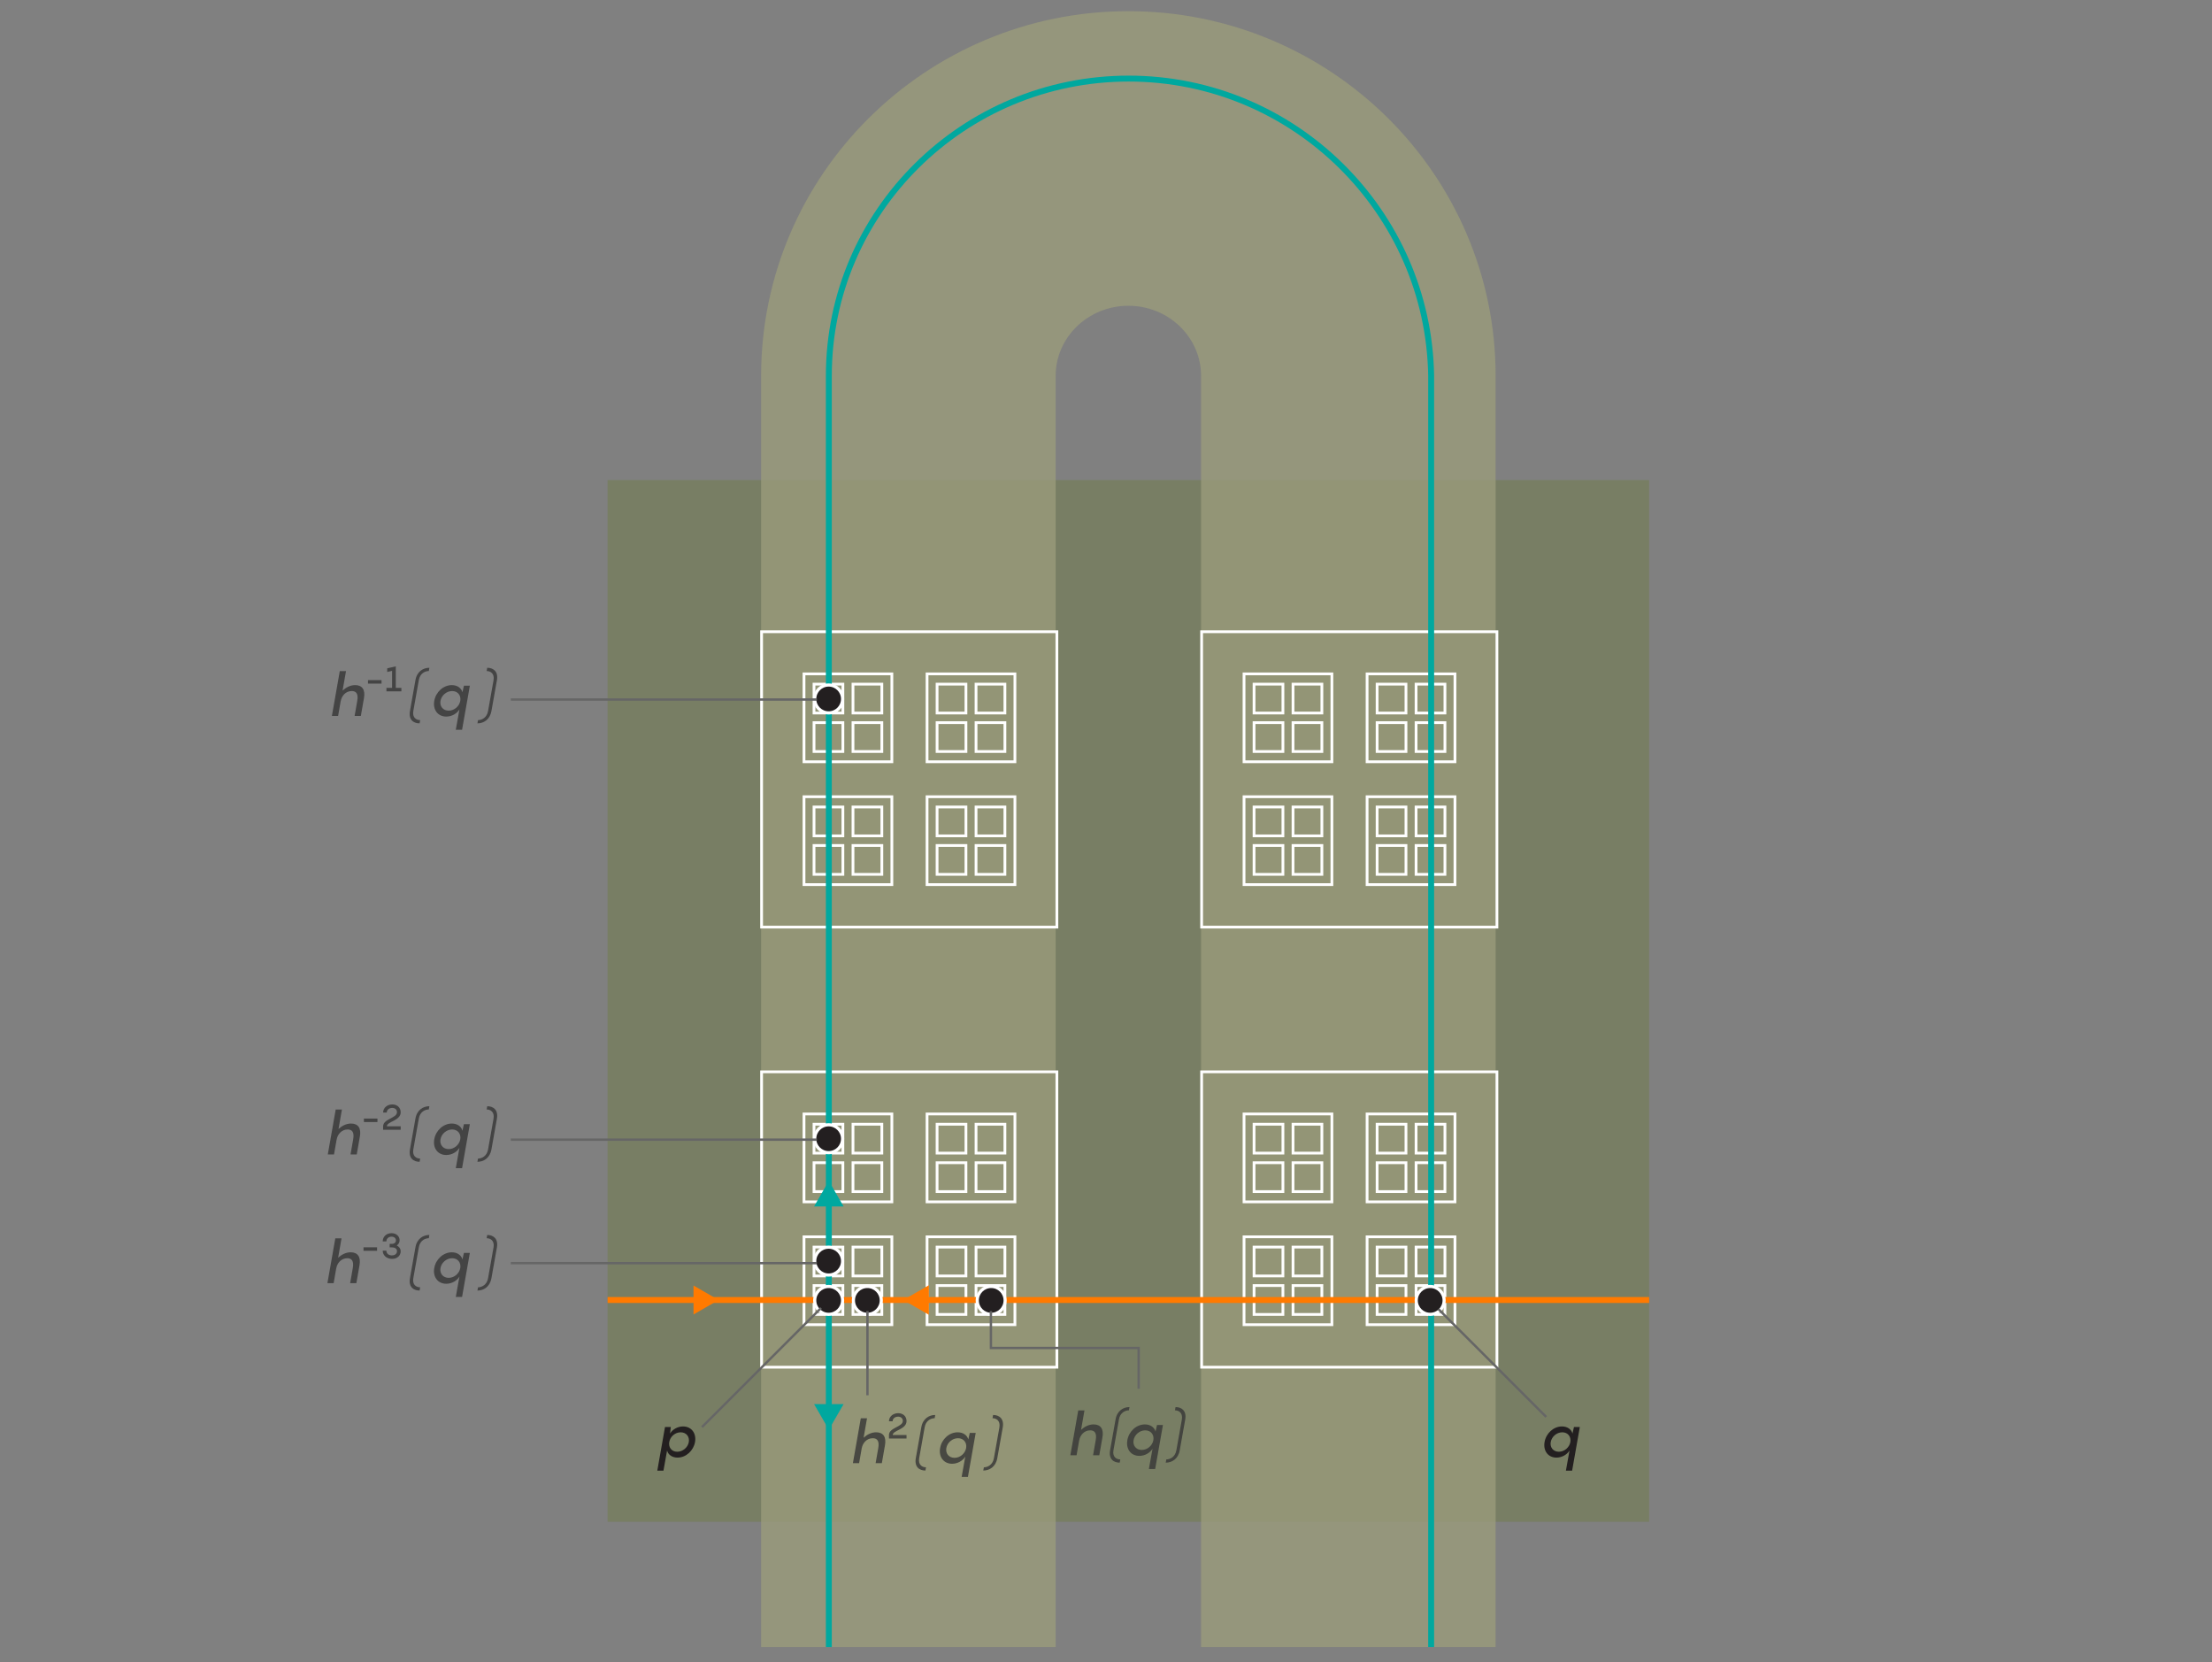 <?xml version="1.0" encoding="utf-8"?>
<!-- Generator: Adobe Illustrator 26.0.2, SVG Export Plug-In . SVG Version: 6.00 Build 0)  -->
<svg version="1.1" xmlns="http://www.w3.org/2000/svg" xmlns:xlink="http://www.w3.org/1999/xlink" x="0px" y="0px" width="560px"
	 height="420.711px" viewBox="0 0 560 420.711" style="enable-background:new 0 0 560 420.711;" xml:space="preserve">
<rect x="0" y="0" width="560" height="420.711" fill="#808080" stroke="none"/>
<style type="text/css">
	.st0{fill:#FFFFFF;}
	.st1{fill:#231F20;}
	.st2{fill:#552BFF;}
	.st3{fill:#00C3BE;}
	.st4{fill:none;stroke:#231F20;stroke-miterlimit:10;}
	.st5{fill:none;stroke:#00C3BE;stroke-width:1.5;stroke-miterlimit:10;}
	.st6{fill:none;stroke:#363636;stroke-width:2;stroke-miterlimit:10;}
	.st7{fill:#363636;}
	.st8{fill:#363636;stroke:#363636;stroke-miterlimit:10;}
	.st9{fill:#231F20;stroke:#FFFFFF;stroke-miterlimit:10;}
	.st10{fill:none;}
	.st11{fill:none;stroke:#363636;stroke-miterlimit:10;}
	.st12{fill:#00C3BE;stroke:#FFFFFF;stroke-miterlimit:10;}
	.st13{fill:#552BFF;stroke:#FFFFFF;stroke-miterlimit:10;}
	.st14{fill:none;stroke:#FF6259;stroke-width:2;stroke-miterlimit:10;}
	.st15{fill:none;stroke:#00C3BE;stroke-width:1.2;stroke-miterlimit:10;}
	.st16{fill:none;stroke:#552BFF;stroke-width:1.2;stroke-miterlimit:10;}
	.st17{opacity:0.49;}
	.st18{fill:#707C47;}
	.st19{opacity:0.81;fill:#B4B777;}
	.st20{fill:#606C3C;}
	.st21{opacity:0.65;fill:#B4B777;}
	.st22{opacity:0.65;fill:#777B54;}
	.st23{fill:#F7C957;}
	.st24{opacity:0.81;fill:#777B54;}
	.st25{opacity:0.81;fill:#F7C957;}
	.st26{opacity:0.65;fill:#F7C957;}
	.st27{opacity:0.2;fill:url(#SVGID_1_);}
	.st28{opacity:0.2;fill:url(#SVGID_00000170969365751775765520000013623460984406054557_);}
	.st29{opacity:0.2;fill:url(#SVGID_00000031187615119793681990000009030623202176124836_);}
	.st30{opacity:0.2;fill:url(#SVGID_00000180337372976312676200000001004647617207528835_);}
	.st31{fill:none;stroke:#00C3BE;stroke-width:1.295;stroke-miterlimit:10;}
	.st32{fill:#00C3BE;stroke:#FFFFFF;stroke-width:0.7;stroke-miterlimit:10;}
	.st33{fill:none;stroke:#FFFFFF;stroke-width:0.7;stroke-miterlimit:10;}
	.st34{fill:none;stroke:#00A89F;stroke-width:1.5;stroke-miterlimit:10;}
	.st35{fill:#00A89F;}
	.st36{fill:none;stroke:#FF7A00;stroke-width:1.5;stroke-miterlimit:10;}
	.st37{fill:#FF7A00;}
	.st38{fill:#231F20;stroke:#FFFFFF;stroke-width:0.796;stroke-miterlimit:10;}
	.st39{fill:none;stroke:#666666;stroke-width:0.6;stroke-miterlimit:10;}
	.st40{fill:none;stroke:#FF7A00;stroke-width:1.2;stroke-miterlimit:10;}
	.st41{fill:none;stroke:#FF7A00;stroke-width:1.2;stroke-linecap:square;stroke-miterlimit:10;}
	.st42{fill:#231F20;stroke:#FFFFFF;stroke-width:0.672;stroke-miterlimit:10;}
	.st43{fill:#FF6259;}
	.st44{opacity:0.81;}
	.st45{opacity:0.81;fill:#BAA13A;}
	.st46{fill:#848253;}
	.st47{fill:none;stroke:#231F20;stroke-width:0.5;stroke-miterlimit:10;}
	.st48{opacity:0.81;fill:#726E41;}
	.st49{fill:#969265;}
	.st50{fill:#726E41;}
	.st51{fill:#BAA13A;}
	.st52{fill:#552BFF;stroke:#FFFFFF;stroke-width:0.7;stroke-miterlimit:10;}
	.st53{fill:#BF048B;stroke:#FFFFFF;stroke-width:0.7;stroke-miterlimit:10;}
	.st54{fill:#38681C;stroke:#FFFFFF;stroke-width:0.7;stroke-miterlimit:10;}
	.st55{fill:none;stroke:#BF048B;stroke-width:1.2;stroke-miterlimit:10;}
	.st56{fill:#BF048B;}
	.st57{fill:none;stroke:#38681C;stroke-width:1.2;stroke-miterlimit:10;}
	.st58{fill:#38681C;}
	.st59{fill:none;stroke:#231F20;stroke-width:0.6;stroke-miterlimit:10;}
	.st60{fill:#666666;}
</style>
<g id="STYLES_and_NOTES">
</g>
<g id="Infog">
	<g class="st17">
		<rect x="153.822" y="121.504" class="st18" width="263.682" height="263.682"/>
		<path class="st19" d="M378.641,416.882V95.128c0-50.897-41.709-92.304-92.979-92.304
			s-92.978,41.407-92.978,92.304V416.882h74.575V95.128c0-9.775,8.256-17.729,18.404-17.729
			s18.404,7.955,18.404,17.729V416.882H378.641z"/>
	</g>
</g>
<g id="Layer_1">
	<g>
		<rect x="192.807" y="159.902" class="st33" width="74.76" height="74.76"/>
		<rect x="304.208" y="159.902" class="st33" width="74.76" height="74.76"/>
		<rect x="192.807" y="271.291" class="st33" width="74.76" height="74.76"/>
		<rect x="304.208" y="271.291" class="st33" width="74.76" height="74.76"/>
		<rect x="203.544" y="170.568" class="st33" width="22.243" height="22.243"/>
		<rect x="206.08" y="173.165" class="st33" width="7.307" height="7.307"/>
		<rect x="215.944" y="173.165" class="st33" width="7.307" height="7.307"/>
		<rect x="206.08" y="182.908" class="st33" width="7.307" height="7.307"/>
		<rect x="215.944" y="182.908" class="st33" width="7.307" height="7.307"/>
		<rect x="234.698" y="170.568" class="st33" width="22.243" height="22.243"/>
		<rect x="237.234" y="173.165" class="st33" width="7.307" height="7.307"/>
		<rect x="247.098" y="173.165" class="st33" width="7.307" height="7.307"/>
		<rect x="237.234" y="182.908" class="st33" width="7.307" height="7.307"/>
		<rect x="247.098" y="182.908" class="st33" width="7.307" height="7.307"/>
		<rect x="203.544" y="201.662" class="st33" width="22.243" height="22.243"/>
		<rect x="206.08" y="204.259" class="st33" width="7.307" height="7.307"/>
		<rect x="215.944" y="204.259" class="st33" width="7.307" height="7.307"/>
		<rect x="206.08" y="214.002" class="st33" width="7.307" height="7.307"/>
		<rect x="215.944" y="214.002" class="st33" width="7.307" height="7.307"/>
		<rect x="234.698" y="201.662" class="st33" width="22.243" height="22.243"/>
		<rect x="237.234" y="204.259" class="st33" width="7.307" height="7.307"/>
		<rect x="247.098" y="204.259" class="st33" width="7.307" height="7.307"/>
		<rect x="237.234" y="214.002" class="st33" width="7.307" height="7.307"/>
		<rect x="247.098" y="214.002" class="st33" width="7.307" height="7.307"/>
		<rect x="314.945" y="170.568" class="st33" width="22.243" height="22.243"/>
		<rect x="317.482" y="173.165" class="st33" width="7.307" height="7.307"/>
		<rect x="327.345" y="173.165" class="st33" width="7.307" height="7.307"/>
		<rect x="317.482" y="182.908" class="st33" width="7.307" height="7.307"/>
		<rect x="327.345" y="182.908" class="st33" width="7.307" height="7.307"/>
		<rect x="346.099" y="170.568" class="st33" width="22.243" height="22.243"/>
		<rect x="348.635" y="173.165" class="st33" width="7.307" height="7.307"/>
		<rect x="358.499" y="173.165" class="st33" width="7.307" height="7.307"/>
		<rect x="348.635" y="182.908" class="st33" width="7.307" height="7.307"/>
		<rect x="358.499" y="182.908" class="st33" width="7.307" height="7.307"/>
		<rect x="314.945" y="201.662" class="st33" width="22.243" height="22.243"/>
		<rect x="317.482" y="204.259" class="st33" width="7.307" height="7.307"/>
		<rect x="327.345" y="204.259" class="st33" width="7.307" height="7.307"/>
		<rect x="317.482" y="214.002" class="st33" width="7.307" height="7.307"/>
		<rect x="327.345" y="214.002" class="st33" width="7.307" height="7.307"/>
		<rect x="346.099" y="201.662" class="st33" width="22.243" height="22.243"/>
		<rect x="348.635" y="204.259" class="st33" width="7.307" height="7.307"/>
		<rect x="358.499" y="204.259" class="st33" width="7.307" height="7.307"/>
		<rect x="348.635" y="214.002" class="st33" width="7.307" height="7.307"/>
		<rect x="358.499" y="214.002" class="st33" width="7.307" height="7.307"/>
		<rect x="203.544" y="281.958" class="st33" width="22.243" height="22.243"/>
		<rect x="206.08" y="284.555" class="st33" width="7.307" height="7.307"/>
		<rect x="215.944" y="284.555" class="st33" width="7.307" height="7.307"/>
		<rect x="206.08" y="294.298" class="st33" width="7.307" height="7.307"/>
		<rect x="215.944" y="294.298" class="st33" width="7.307" height="7.307"/>
		<rect x="234.698" y="281.958" class="st33" width="22.243" height="22.243"/>
		<rect x="237.234" y="284.555" class="st33" width="7.307" height="7.307"/>
		<rect x="247.098" y="284.555" class="st33" width="7.307" height="7.307"/>
		<rect x="237.234" y="294.298" class="st33" width="7.307" height="7.307"/>
		<rect x="247.098" y="294.298" class="st33" width="7.307" height="7.307"/>
		<rect x="203.544" y="313.052" class="st33" width="22.243" height="22.243"/>
		<rect x="206.08" y="315.648" class="st33" width="7.307" height="7.307"/>
		<rect x="215.944" y="315.648" class="st33" width="7.307" height="7.307"/>
		<rect x="206.08" y="325.391" class="st33" width="7.307" height="7.307"/>
		<rect x="215.944" y="325.391" class="st33" width="7.307" height="7.307"/>
		<rect x="234.698" y="313.052" class="st33" width="22.243" height="22.243"/>
		<rect x="237.234" y="315.648" class="st33" width="7.307" height="7.307"/>
		<rect x="247.098" y="315.648" class="st33" width="7.307" height="7.307"/>
		<rect x="237.234" y="325.391" class="st33" width="7.307" height="7.307"/>
		<rect x="247.098" y="325.391" class="st33" width="7.307" height="7.307"/>
		<rect x="314.945" y="281.958" class="st33" width="22.243" height="22.243"/>
		<rect x="317.482" y="284.555" class="st33" width="7.307" height="7.307"/>
		<rect x="327.345" y="284.555" class="st33" width="7.307" height="7.307"/>
		<rect x="317.482" y="294.298" class="st33" width="7.307" height="7.307"/>
		<rect x="327.345" y="294.298" class="st33" width="7.307" height="7.307"/>
		<rect x="346.099" y="281.958" class="st33" width="22.243" height="22.243"/>
		<rect x="348.635" y="284.555" class="st33" width="7.307" height="7.307"/>
		<rect x="358.499" y="284.555" class="st33" width="7.307" height="7.307"/>
		<rect x="348.635" y="294.298" class="st33" width="7.307" height="7.307"/>
		<rect x="358.499" y="294.298" class="st33" width="7.307" height="7.307"/>
		<rect x="314.945" y="313.052" class="st33" width="22.243" height="22.243"/>
		<rect x="317.482" y="315.648" class="st33" width="7.307" height="7.307"/>
		<rect x="327.345" y="315.648" class="st33" width="7.307" height="7.307"/>
		<rect x="317.482" y="325.391" class="st33" width="7.307" height="7.307"/>
		<rect x="327.345" y="325.391" class="st33" width="7.307" height="7.307"/>
		<rect x="346.099" y="313.052" class="st33" width="22.243" height="22.243"/>
		<rect x="348.635" y="315.648" class="st33" width="7.307" height="7.307"/>
		<rect x="358.499" y="315.648" class="st33" width="7.307" height="7.307"/>
		<rect x="348.635" y="325.391" class="st33" width="7.307" height="7.307"/>
		<rect x="358.499" y="325.391" class="st33" width="7.307" height="7.307"/>
	</g>
	<line class="st34" x1="209.831" y1="356.486" x2="209.831" y2="416.882"/>
	<g>
		<g>
			<line class="st34" x1="209.831" y1="304.277" x2="209.831" y2="356.486"/>
			<g>
				<polygon class="st35" points="206.091,305.371 209.831,298.895 213.571,305.371 				"/>
			</g>
			<g>
				<polygon class="st35" points="206.091,355.392 209.831,361.868 213.571,355.392 				"/>
			</g>
		</g>
	</g>
	<path class="st34" d="M362.319,416.882V95.128c-0.665-41.486-34.719-75.237-76.576-75.237
		c-41.858,0-75.912,33.751-75.912,75.237v209.149"/>
	<g>
		<g>
			<line class="st36" x1="234.064" y1="329.045" x2="417.504" y2="329.045"/>
			<g>
				<polygon class="st37" points="235.158,332.785 228.682,329.045 235.158,325.305 				"/>
			</g>
		</g>
	</g>
	<line class="st36" x1="176.645" y1="329.045" x2="234.064" y2="329.045"/>
	<g>
		<g>
			<line class="st36" x1="153.822" y1="329.045" x2="176.645" y2="329.045"/>
			<g>
				<polygon class="st37" points="175.573,332.71 181.92,329.045 175.573,325.38 				"/>
			</g>
		</g>
	</g>
	<circle class="st38" cx="209.786" cy="176.914" r="3.528"/>
	<circle class="st38" cx="209.786" cy="288.226" r="3.528"/>
	<circle class="st38" cx="209.786" cy="319.196" r="3.528"/>
	<circle class="st38" cx="209.786" cy="329.147" r="3.528"/>
	<circle class="st38" cx="219.583" cy="329.147" r="3.528"/>
	<circle class="st38" cx="250.934" cy="329.147" r="3.528"/>
	<circle class="st38" cx="362.07" cy="329.147" r="3.528"/>
	<line class="st39" x1="129.313" y1="177.06" x2="206.812" y2="177.06"/>
	<line class="st39" x1="219.607" y1="331.849" x2="219.607" y2="353.161"/>
	<line class="st39" x1="129.313" y1="288.461" x2="206.812" y2="288.461"/>
	<line class="st39" x1="129.313" y1="319.72" x2="206.812" y2="319.72"/>
	<polyline class="st39" points="250.865,331.849 250.865,341.189 288.268,341.189 288.268,351.498 	"/>
	<line class="st39" x1="207.865" y1="331.067" x2="177.712" y2="361.221"/>
</g>
<g id="Text">
	<g>
		<path class="st1" d="M168.354,361.198h1.471l-0.195,1.65c0.63-1.05,1.92-1.8,3.285-1.8
			c2.175,0,3.42,1.77,3.045,3.944c-0.391,2.175-2.266,3.945-4.44,3.945
			c-1.365,0-2.385-0.75-2.64-1.801l-0.915,5.101h-1.56L168.354,361.198z M171.444,367.453
			c1.44,0,2.7-1.11,2.94-2.46c0.225-1.35-0.63-2.46-2.07-2.46
			c-1.41,0-2.654,1.11-2.88,2.46C169.194,366.342,170.034,367.453,171.444,367.453z"/>
	</g>
	<g>
		<path class="st1" d="M396.432,372.238l0.915-5.101c-0.63,1.051-1.936,1.801-3.3,1.801
			c-2.175,0-3.405-1.771-3.015-3.945c0.374-2.175,2.234-3.944,4.409-3.944
			c1.365,0,2.4,0.75,2.655,1.8l0.375-1.65h1.484l-1.949,11.04H396.432z M395.517,362.533
			c-1.425,0-2.685,1.11-2.925,2.46s0.63,2.46,2.055,2.46s2.67-1.11,2.91-2.46
			C397.781,363.643,396.942,362.533,395.517,362.533z"/>
	</g>
	<g class="st44">
		<path class="st7" d="M92.137,176.727l-0.787,4.495h-1.574l0.666-3.8
			c0.333-1.846-0.288-2.512-1.393-2.512c-1.574,0-2.573,1.301-2.771,2.497h-0.015l-0.666,3.814h-1.574
			l1.998-11.353h1.574l-0.862,4.92c0.862-0.787,1.938-1.378,3.178-1.378
			C91.713,173.412,92.531,174.593,92.137,176.727z"/>
		<path class="st7" d="M96.593,172.145v0.883h-3.432v-0.883H96.593z"/>
		<path class="st7" d="M101.615,174.106v0.882h-3.778v-0.882h1.426v-4.305l-1.23,0.276v-0.918l2.166-0.499
			v5.445H101.615z"/>
		<path class="st7" d="M108.558,169.843c-0.908,0-2.244,0.57-2.529,2.315l-1.389,7.799
			c-0.303,1.745,0.819,2.315,1.728,2.315l-0.143,0.819c-1.55,0-2.831-0.926-2.439-3.135l1.389-7.799
			c0.374-2.208,1.977-3.134,3.525-3.134L108.558,169.843z"/>
		<path class="st7" d="M115.392,184.704l0.924-5.146c-0.636,1.06-1.953,1.816-3.33,1.816
			c-2.195,0-3.436-1.786-3.043-3.98c0.379-2.195,2.256-3.981,4.451-3.981
			c1.377,0,2.422,0.757,2.679,1.816l0.378-1.665h1.499l-1.968,11.141H115.392z M114.469,174.911
			c-1.438,0-2.71,1.119-2.952,2.482c-0.242,1.361,0.637,2.482,2.074,2.482s2.694-1.121,2.937-2.482
			C116.755,176.03,115.907,174.911,114.469,174.911z"/>
		<path class="st7" d="M125.805,172.159l-1.389,7.799c-0.392,2.209-1.994,3.135-3.544,3.135l0.143-0.819
			c0.908,0,2.244-0.57,2.547-2.315l1.389-7.799c0.285-1.745-0.837-2.315-1.745-2.315l0.143-0.818
			C124.897,169.025,126.179,169.951,125.805,172.159z"/>
	</g>
	<g class="st44">
		<path class="st7" d="M91.103,287.7l-0.787,4.495h-1.574l0.666-3.8
			c0.333-1.846-0.288-2.512-1.393-2.512c-1.574,0-2.573,1.301-2.771,2.497h-0.015l-0.666,3.814h-1.574
			l1.998-11.353h1.574l-0.862,4.92c0.862-0.787,1.938-1.378,3.178-1.378
			C90.679,284.384,91.496,285.565,91.103,287.7z"/>
		<path class="st7" d="M95.559,283.118v0.883H92.127v-0.883H95.559z"/>
		<path class="st7" d="M97.944,285.079h3.493v0.882h-4.447v-0.882c0-1.898,3.511-2.032,3.511-3.574
			c0-0.623-0.472-1.078-1.176-1.078c-0.829,0-1.408,0.49-1.408,1.168h-0.927
			c0-1.141,0.989-2.05,2.344-2.05c1.194,0,2.104,0.784,2.104,1.987
			C101.437,283.706,97.944,283.848,97.944,285.079z"/>
		<path class="st7" d="M108.557,280.816c-0.908,0-2.244,0.57-2.529,2.315l-1.389,7.799
			c-0.303,1.745,0.819,2.315,1.728,2.315l-0.143,0.819c-1.55,0-2.831-0.926-2.439-3.135l1.389-7.799
			c0.374-2.208,1.977-3.134,3.525-3.134L108.557,280.816z"/>
		<path class="st7" d="M115.391,295.676l0.924-5.146c-0.636,1.06-1.953,1.816-3.33,1.816
			c-2.195,0-3.436-1.786-3.043-3.98c0.379-2.195,2.256-3.981,4.451-3.981
			c1.377,0,2.422,0.757,2.679,1.816l0.378-1.665h1.499l-1.968,11.141H115.391z M114.468,285.884
			c-1.438,0-2.71,1.119-2.952,2.482c-0.242,1.361,0.637,2.482,2.074,2.482s2.694-1.121,2.937-2.482
			C116.754,287.003,115.906,285.884,114.468,285.884z"/>
		<path class="st7" d="M125.804,283.132l-1.389,7.799c-0.392,2.209-1.994,3.135-3.544,3.135l0.143-0.819
			c0.908,0,2.244-0.57,2.547-2.315l1.389-7.799c0.285-1.745-0.837-2.315-1.745-2.315l0.143-0.818
			C124.896,279.998,126.178,280.924,125.804,283.132z"/>
	</g>
	<g class="st44">
		<path class="st7" d="M224.038,365.847l-0.787,4.495H221.677l0.666-3.8
			c0.333-1.846-0.288-2.512-1.393-2.512c-1.574,0-2.573,1.301-2.771,2.497h-0.015l-0.666,3.814h-1.574
			l1.998-11.353h1.574l-0.862,4.92c0.862-0.787,1.938-1.378,3.178-1.378
			C223.614,362.532,224.432,363.713,224.038,365.847z"/>
		<path class="st7" d="M226.008,363.226h3.493v0.882h-4.447v-0.882c0-1.898,3.511-2.032,3.511-3.574
			c0-0.623-0.472-1.078-1.176-1.078c-0.829,0-1.408,0.49-1.408,1.168h-0.927
			c0-1.141,0.989-2.05,2.344-2.05c1.194,0,2.104,0.784,2.104,1.987
			C229.501,361.853,226.008,361.996,226.008,363.226z"/>
		<path class="st7" d="M236.62,358.964c-0.908,0-2.244,0.57-2.529,2.315l-1.389,7.799
			c-0.303,1.745,0.819,2.315,1.728,2.315l-0.143,0.819c-1.55,0-2.831-0.926-2.439-3.135l1.389-7.799
			c0.374-2.208,1.977-3.134,3.525-3.134L236.62,358.964z"/>
		<path class="st7" d="M243.455,373.824l0.924-5.146c-0.636,1.06-1.953,1.816-3.33,1.816
			c-2.195,0-3.436-1.786-3.043-3.98c0.379-2.195,2.256-3.981,4.451-3.981
			c1.377,0,2.422,0.757,2.679,1.816l0.378-1.665h1.499l-1.968,11.141H243.455z M242.532,364.031
			c-1.438,0-2.71,1.119-2.952,2.482c-0.242,1.361,0.637,2.482,2.074,2.482s2.694-1.121,2.937-2.482
			C244.819,365.15,243.971,364.031,242.532,364.031z"/>
		<path class="st7" d="M253.867,361.279l-1.389,7.799c-0.392,2.209-1.994,3.135-3.544,3.135l0.143-0.819
			c0.908,0,2.244-0.57,2.547-2.315l1.389-7.799c0.285-1.745-0.837-2.315-1.745-2.315l0.143-0.818
			C252.959,358.145,254.241,359.071,253.867,361.279z"/>
	</g>
	<g class="st44">
		<path class="st7" d="M91.005,320.289l-0.787,4.495h-1.574l0.666-3.8
			c0.333-1.846-0.288-2.512-1.393-2.512c-1.574,0-2.573,1.301-2.771,2.497h-0.015l-0.666,3.814h-1.574
			l1.998-11.353h1.574l-0.862,4.92c0.862-0.787,1.938-1.378,3.178-1.378
			C90.581,316.973,91.399,318.154,91.005,320.289z"/>
		<path class="st7" d="M95.461,315.707v0.883h-3.432v-0.883H95.461z"/>
		<path class="st7" d="M101.437,316.75c0,0.998-0.811,1.889-2.184,1.889c-1.417,0-2.361-0.936-2.361-2.076
			h0.927c0,0.767,0.65,1.194,1.382,1.194c0.828,0,1.301-0.454,1.301-1.069
			c0-0.713-0.633-0.972-1.382-0.972h-0.472v-0.873h0.472c0.758,0,1.114-0.383,1.114-0.873
			c0-0.553-0.419-0.954-1.123-0.954c-0.73,0-1.292,0.473-1.292,1.194h-0.927
			c0-1.141,0.855-2.076,2.272-2.076c1.194,0,2.005,0.829,2.005,1.782c0,0.597-0.294,1.043-0.722,1.328
			C101.009,315.529,101.437,316.009,101.437,316.75z"/>
		<path class="st7" d="M108.557,313.405c-0.908,0-2.244,0.57-2.529,2.315l-1.389,7.799
			c-0.303,1.745,0.819,2.315,1.728,2.315l-0.143,0.819c-1.55,0-2.831-0.926-2.439-3.135l1.389-7.799
			c0.374-2.208,1.977-3.134,3.525-3.134L108.557,313.405z"/>
		<path class="st7" d="M115.391,328.265l0.924-5.146c-0.636,1.06-1.953,1.816-3.33,1.816
			c-2.195,0-3.436-1.786-3.043-3.98c0.379-2.195,2.256-3.981,4.451-3.981
			c1.377,0,2.422,0.757,2.679,1.816l0.378-1.665h1.499l-1.968,11.141H115.391z M114.468,318.472
			c-1.438,0-2.71,1.119-2.952,2.482c-0.242,1.361,0.637,2.482,2.074,2.482s2.694-1.121,2.937-2.482
			C116.754,319.592,115.906,318.472,114.468,318.472z"/>
		<path class="st7" d="M125.804,315.72l-1.389,7.799c-0.392,2.209-1.994,3.135-3.544,3.135l0.143-0.819
			c0.908,0,2.244-0.57,2.547-2.315l1.389-7.799c0.285-1.745-0.837-2.315-1.745-2.315l0.143-0.818
			C124.896,312.587,126.178,313.512,125.804,315.72z"/>
	</g>
	<g class="st44">
		<path class="st7" d="M279.089,363.852l-0.787,4.495h-1.574l0.666-3.8
			c0.333-1.846-0.288-2.512-1.393-2.512c-1.574,0-2.573,1.301-2.771,2.497h-0.015l-0.666,3.814h-1.574
			l1.998-11.353h1.574l-0.862,4.92c0.862-0.787,1.938-1.378,3.178-1.378
			C278.665,360.537,279.483,361.717,279.089,363.852z"/>
		<path class="st7" d="M285.803,356.968c-0.908,0-2.244,0.57-2.529,2.315l-1.389,7.799
			c-0.303,1.745,0.819,2.315,1.728,2.315l-0.143,0.819c-1.55,0-2.831-0.926-2.439-3.135l1.389-7.799
			c0.374-2.208,1.977-3.134,3.525-3.134L285.803,356.968z"/>
		<path class="st7" d="M290.856,371.829l0.924-5.146c-0.636,1.06-1.953,1.816-3.33,1.816
			c-2.195,0-3.436-1.786-3.043-3.98c0.379-2.195,2.256-3.981,4.451-3.981
			c1.377,0,2.422,0.757,2.679,1.816l0.378-1.665h1.499l-1.968,11.141H290.856z M289.933,362.036
			c-1.438,0-2.71,1.119-2.952,2.482c-0.242,1.361,0.637,2.482,2.074,2.482s2.694-1.121,2.937-2.482
			C292.219,363.155,291.371,362.036,289.933,362.036z"/>
		<path class="st7" d="M300.058,359.284l-1.389,7.799c-0.392,2.209-1.994,3.135-3.544,3.135l0.143-0.819
			c0.908,0,2.244-0.57,2.547-2.315l1.389-7.799c0.285-1.745-0.837-2.315-1.745-2.315l0.143-0.818
			C299.15,356.15,300.432,357.076,300.058,359.284z"/>
	</g>
	<line class="st39" x1="364.193" y1="331.381" x2="391.443" y2="358.632"/>
</g>
</svg>
